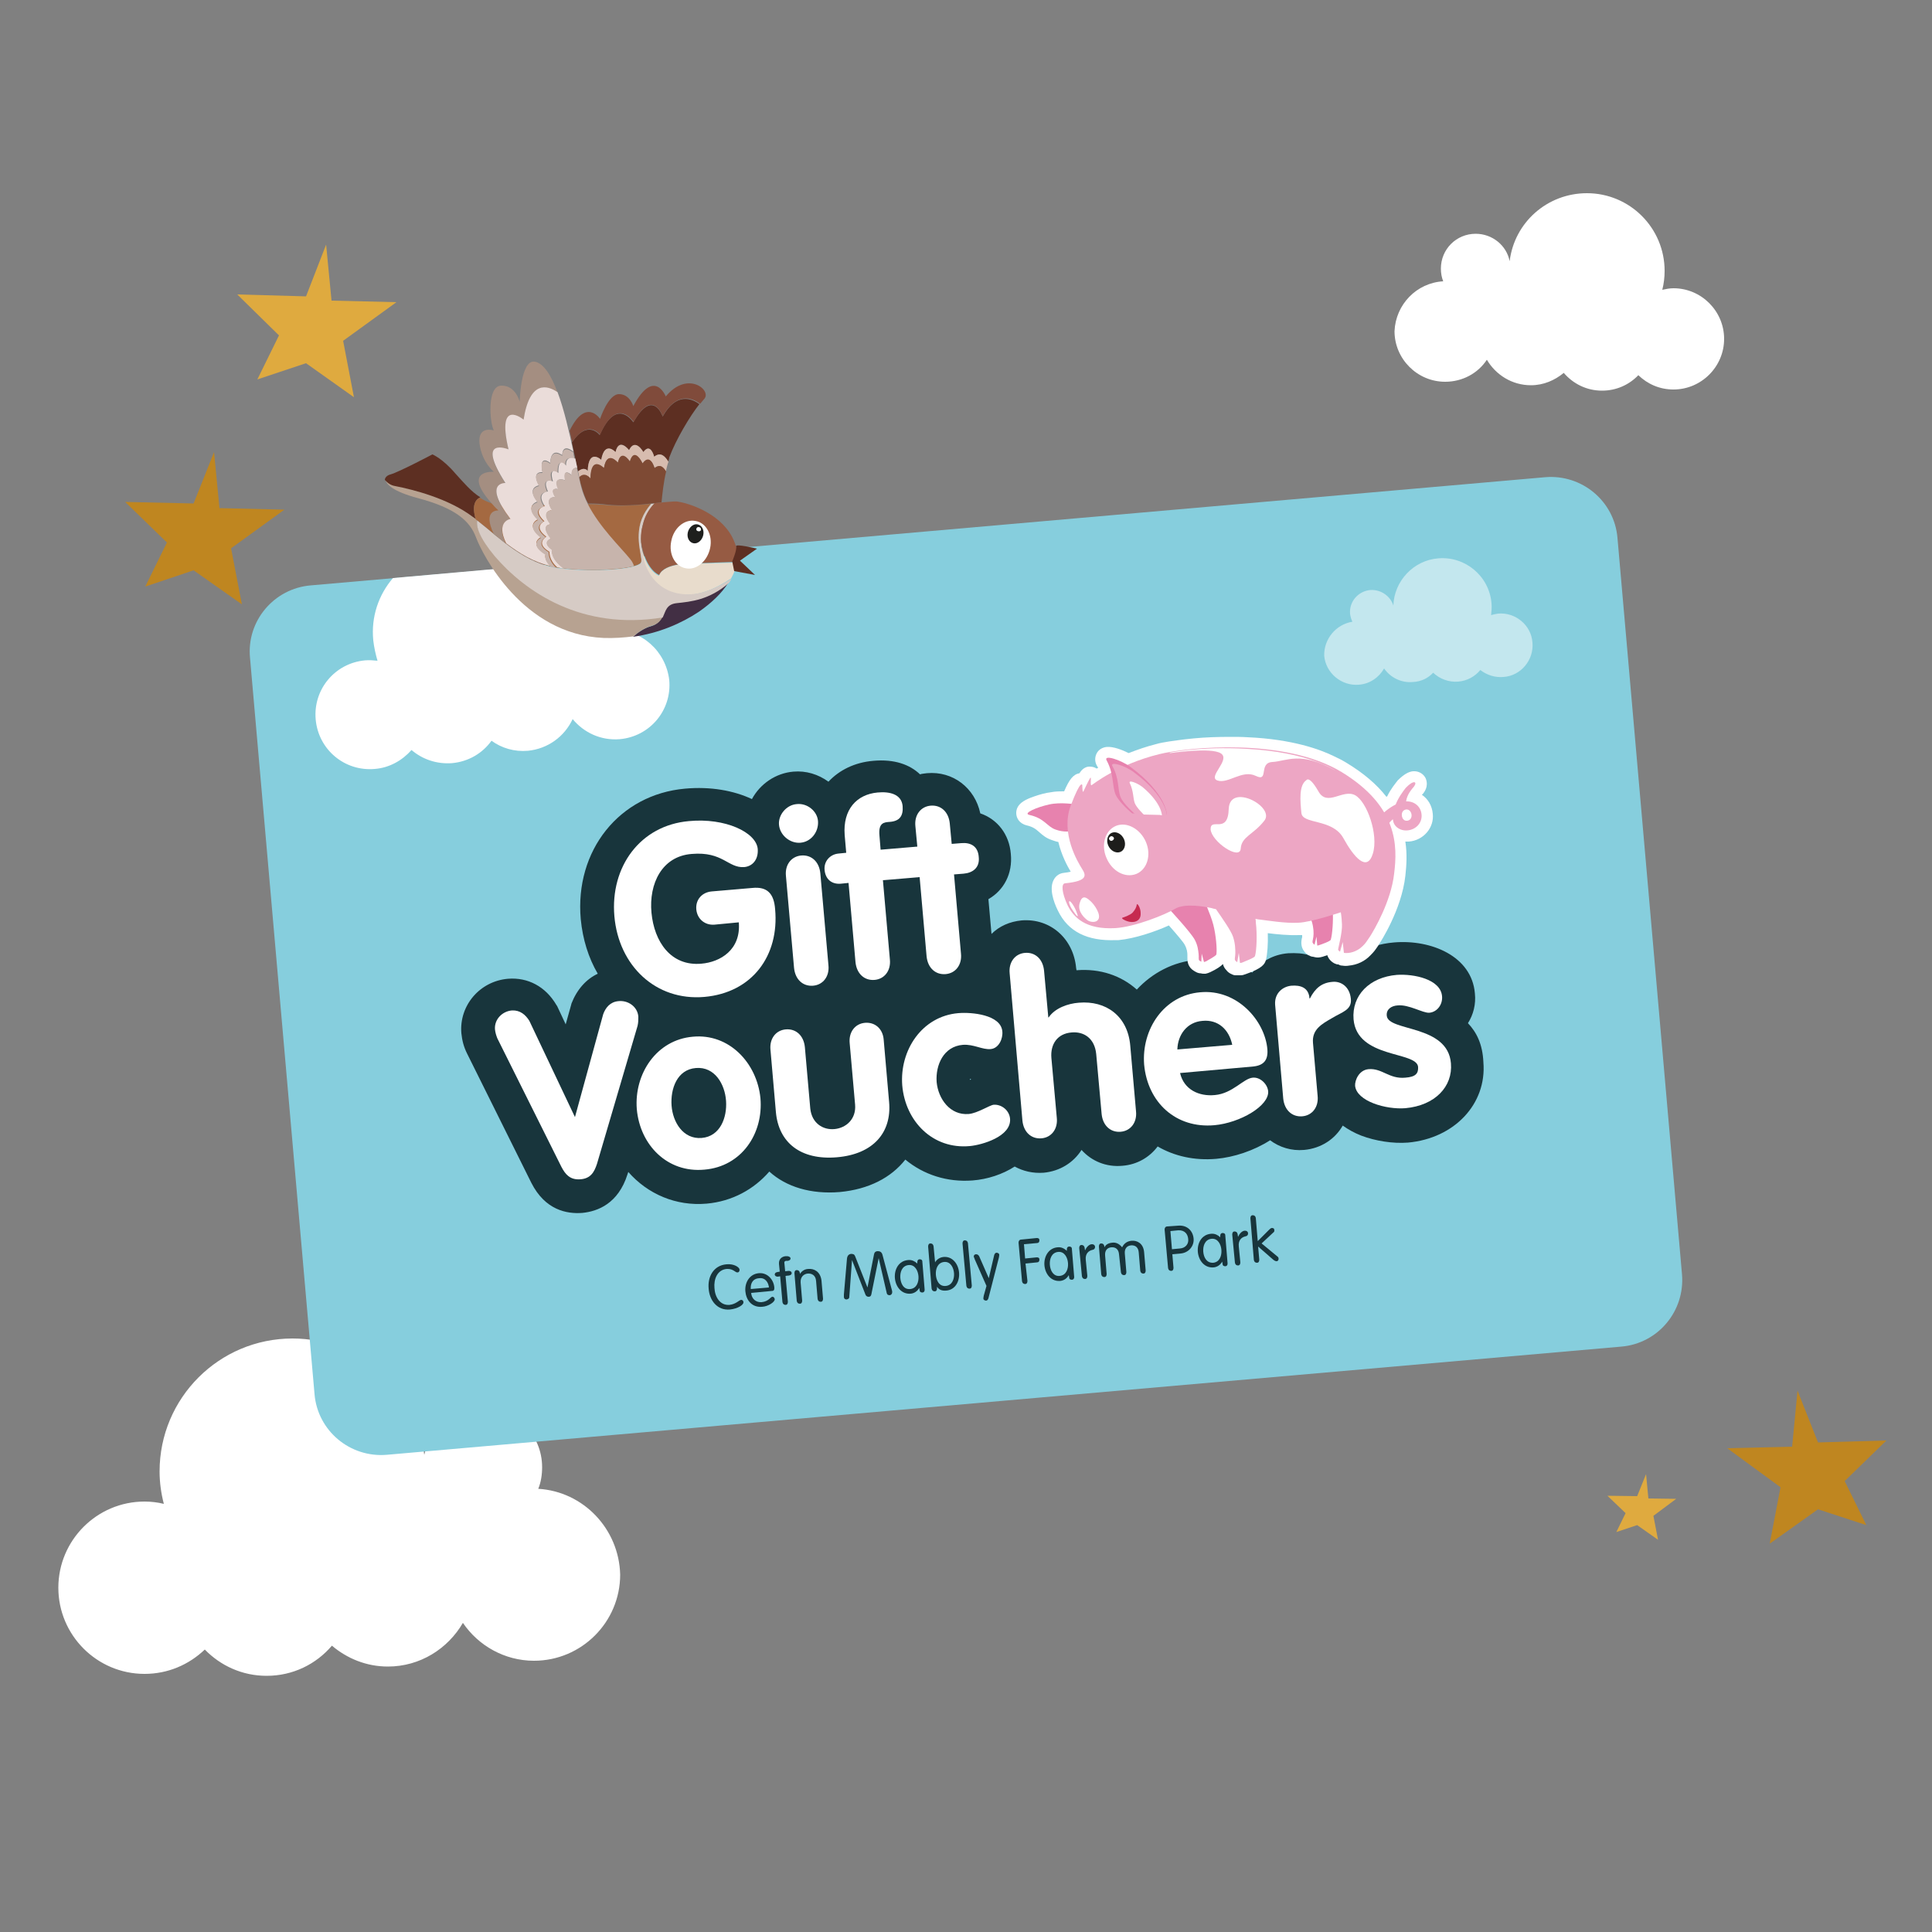 <?xml version="1.0" encoding="UTF-8"?> <svg xmlns="http://www.w3.org/2000/svg" xmlns:xlink="http://www.w3.org/1999/xlink" version="1.1" id="Layer_1" x="0px" y="0px" viewBox="0 0 500 500" style="enable-background:new 0 0 500 500;" xml:space="preserve"><rect x="0" y="0" width="500" height="500" fill="#808080" stroke="none"/> <style type="text/css"> .st0{fill:#FFFFFF;} .st1{fill:#DFAA3F;} .st2{fill:#BF8620;} .st3{fill:#86CEDD;} .st4{fill:#18353C;} .st5{fill:#EDA6C4;} .st6{fill:#E782AE;} .st7{fill:#FFFFFF;stroke:#FFFFFF;stroke-width:0.374;stroke-miterlimit:3.864;} .st8{fill:#1D1D1B;} .st9{fill:#C62A50;} .st10{opacity:0.5;} .st11{fill:#422F44;} .st12{fill:#B7A291;} .st13{fill:#E8DCCC;} .st14{fill:#5D2F22;} .st15{fill:#A46941;} .st16{fill:#D6CBC5;} .st17{fill:#965B43;} .st18{fill:#D7BCAF;} .st19{fill:#7E4A34;} .st20{fill:#804B3B;} .st21{fill:#A48E81;} .st22{fill:#EADCD9;} .st23{fill:#C7B4AC;} .st24{fill:#1E1F1D;} </style> <path class="st0" d="M139.3,385.3c0.7-1.7,1-3.6,1-5.6c0-8.5-6.9-15.4-15.4-15.4c-7.4,0-13.6,5.2-15.1,12.2 c-2.1-17-16.6-30.1-34.1-30.1c-19,0-34.4,15.4-34.4,34.4c0,2.9,0.4,5.7,1.1,8.4c-1.6-0.4-3.3-0.6-5-0.6c-12.3,0-22.3,10-22.3,22.3 s10,22.3,22.3,22.3c6.1,0,11.5-2.4,15.6-6.3c4.1,4.2,9.7,6.8,16,6.8c6.8,0,12.8-3,16.9-7.8c3.9,3.3,8.9,5.4,14.5,5.4 c8.3,0,15.5-4.6,19.4-11.3c4,5.9,10.8,9.8,18.4,9.8c12.3,0,22.3-10,22.3-22.3C160.2,395.7,151,386,139.3,385.3z"></path> <path class="st0" d="M373.5,72.8c-0.4-1-0.6-2.1-0.6-3.3c0-5,4-9,9-9c4.3,0,8,3,8.8,7.1c1.2-10,9.7-17.6,20-17.6 c11.1,0,20.1,9,20.1,20.1c0,1.7-0.2,3.3-0.6,4.9c0.9-0.2,1.9-0.4,2.9-0.4c7.2,0,13.1,5.9,13.1,13.1s-5.9,13.1-13.1,13.1 c-3.6,0-6.7-1.4-9.1-3.7c-2.4,2.5-5.7,4-9.4,4c-4,0-7.5-1.8-9.9-4.6c-2.3,1.9-5.2,3.2-8.5,3.2c-4.9,0-9.1-2.7-11.4-6.6 c-2.3,3.5-6.3,5.7-10.8,5.7c-7.2,0-13.1-5.9-13.1-13.1C361.2,78.8,366.6,73.2,373.5,72.8z"></path> <polygon class="st1" points="84.4,63.3 85.8,77.8 102.6,78.2 88.8,88.2 91.6,102.8 79.2,94 66.6,98.2 72.2,86.8 61.4,76.2 79.2,76.7 "></polygon> <polygon class="st1" points="426,381.5 426.6,387.8 433.8,387.9 427.9,392.3 429.1,398.5 423.7,394.7 418.3,396.5 420.7,391.6 416,387.1 423.7,387.2 "></polygon> <polygon class="st2" points="55.4,117 56.8,131.5 73.6,131.9 59.8,141.9 62.6,156.4 50.1,147.6 37.6,151.8 43.2,140.4 32.4,129.9 50.1,130.3 "></polygon> <polygon class="st2" points="465.2,359.9 463.8,374.4 447,374.8 460.8,384.9 458,399.5 470.5,390.6 483,394.7 477.4,383.3 488.2,372.8 470.5,373.3 "></polygon> <g> <path id="rect2272_00000059284624284854112130000012500609982245634188_" class="st3" d="M80.4,151.5l319.5-28 c9.5-0.8,17.9,6.2,18.7,15.7l16.7,190.6c0.8,9.5-6.2,17.9-15.7,18.7l-319.5,28c-9.5,0.8-17.9-6.2-18.7-15.7L64.7,170.2 C63.8,160.7,70.9,152.3,80.4,151.5z"></path> <g> <path class="st4" d="M379.9,264.8c1.4-2.2,2.1-4.9,1.8-7.7c-0.8-9.7-11.4-14-20.9-13.2c-3.7,0.3-7.1,1.4-9.9,3.1 c-2-1-4.3-1.5-6.8-1.2c-1.9,0.2-3.7,0.6-5.3,1.4c-1.6-0.5-3.4-0.6-5.4-0.5c-3.9,0.3-7.2,2.2-9.3,5c-4.3-2.6-9.3-3.8-14.4-3.3 c-6.1,0.5-11.5,3.4-15.5,7.7c-4-3.6-9.5-5.5-15.6-5l-0.1-0.6c-0.7-7.6-6.7-12.9-14.1-12.3c-3.1,0.3-5.8,1.5-7.8,3.5l-0.8-9 c4-2.3,6.3-6.6,5.8-11.7c-0.4-5.1-3.5-9-7.9-10.5c-1.4-6.6-7.1-11-13.8-10.4c-0.6,0.1-1.2,0.1-1.8,0.3c-2.6-2.5-6.6-4-12.1-3.5 c-4.8,0.4-8.8,2.4-11.6,5.4c-2.6-1.9-5.8-2.9-9.1-2.6c-4.6,0.4-8.6,3.2-10.7,7.1c-4.7-2.2-10.7-3.3-17.3-2.7 c-17,1.5-28.6,16-27,33.8c0.5,5.2,2,10,4.4,14.1c-3,1.4-5.4,4.1-6.8,7.7l-0.1,0.4l-1.4,5l-2.2-4.7l-0.2-0.3 c-2.8-4.8-7.4-7.2-12.5-6.8c-7.3,0.6-12.7,6.9-12.1,14.1c0.2,1.9,0.6,3.5,1.5,5.3l16.6,33.4c3.6,7.1,9.2,8.1,13.2,7.8 c4-0.4,9.3-2.4,11.7-10l0.2-0.6c5,5.7,12.3,8.9,20.3,8.2c6.6-0.6,12.2-3.7,16.2-8.3c4.4,4,10.8,5.9,18.2,5.3 c7.5-0.7,13.3-3.7,17-8.4c4.7,3.9,10.8,5.9,17.4,5.4c3.9-0.3,7.8-1.6,10.9-3.6c2.2,1.2,4.7,1.8,7.5,1.6c4.2-0.4,7.7-2.6,9.8-5.9 c2.6,2.9,6.4,4.5,10.6,4.1c3.8-0.3,7-2.2,9.1-5c4.3,2.5,9.5,3.7,15.2,3.2c4.5-0.4,9.7-2.1,13.9-4.8c2.4,1.8,5.5,2.8,8.8,2.5 c4.4-0.4,8-2.8,10-6.3c1.4,1,3,1.9,4.8,2.6c3.7,1.4,8.2,2.1,12.1,1.8c12-1.1,20.4-10,19.5-20.8 C383.7,270.2,382.1,267.1,379.9,264.8z M251,279.5c0,0,0-0.2,0-0.3c0.1,0,0.3,0.1,0.4,0.1C251.3,279.3,251.1,279.4,251,279.5z"></path> <g> <path class="st0" d="M165.2,263.1c-0.2-2.6-2.7-4.3-5.2-4c-2.1,0.2-3.3,1.7-3.9,3.4l-7.3,26.6L137,264.2c-1-1.6-2.4-2.8-4.5-2.7 c-2.5,0.2-4.6,2.3-4.4,4.9c0.1,0.9,0.3,1.5,0.6,2.3l16.6,33.3c1,1.9,2.2,3.4,4.9,3.2s3.6-1.9,4.3-4l10.5-35.7 C165.2,264.6,165.2,264,165.2,263.1z"></path> <path class="st0" d="M179.3,268.3c-9.4,0.8-15.2,9.6-14.5,18.7c0.8,9.3,7.9,16.6,17.5,15.7c9.6-0.8,15.3-9.3,14.5-18.5 C195.9,275.1,188.7,267.4,179.3,268.3z M181.6,294.5c-4.8,0.4-7.5-4.1-7.8-8.4s1.4-9.3,6.3-9.7c4.9-0.4,7.5,4.2,7.8,8.5 C188.2,289.2,186.4,294.1,181.6,294.5z"></path> <path class="st0" d="M223.9,264.7c-2.6,0.2-4.3,2.4-4,5.3l1.4,15.9c0.3,3.7-2.3,6-5.3,6.3s-5.9-1.5-6.3-5.3l-1.4-15.9 c-0.3-3-2.3-4.8-4.9-4.6c-2.6,0.2-4.3,2.4-4,5.3l1.4,16.1c0.7,7.9,6.4,12.5,15.8,11.7c9.4-0.8,14.2-6.4,13.5-14.3l-1.4-16.1 C228.5,266.3,226.5,264.5,223.9,264.7z"></path> <path class="st0" d="M249.2,270.4c2.8-0.2,5,1.3,7.2,1.1c2.1-0.2,3.2-2.7,3-4.6c-0.4-4.3-7.9-5-11.4-4.7 c-9.4,0.8-15.2,9.6-14.5,18.7c0.8,9.3,7.9,16.6,17.5,15.7c3.2-0.3,10.8-2.5,10.4-7.1c-0.2-2.1-2.1-3.7-4.2-3.6 c-1.1,0.1-4.2,2.2-6.5,2.4c-4.8,0.4-7.9-3.9-8.3-8.3C242.1,275.6,244.2,270.8,249.2,270.4z"></path> <path class="st0" d="M279.2,259.5c-2.8,0.2-6.2,1.4-7.8,3.8h-0.1l-1.1-12.1c-0.3-3-2.3-4.8-4.9-4.6s-4.3,2.4-4,5.3l3.3,38.1 c0.3,3,2.3,4.8,4.9,4.6c2.6-0.2,4.3-2.4,4-5.3l-1.4-15.5c-0.3-3.5,1.5-6.3,5.2-6.6c3.2-0.3,6,1.5,6.4,5.6l1.4,15.5 c0.3,3,2.3,4.8,4.9,4.6c2.6-0.2,4.3-2.4,4-5.3l-1.5-17.1C291.8,262.9,286.2,258.9,279.2,259.5z"></path> <path class="st0" d="M328,271.6c-0.6-7.4-7.8-15.7-17.4-14.8c-9.4,0.8-15.2,9.6-14.5,18.7c0.9,9.8,8.2,16.6,18.2,15.7 c6.6-0.6,14.2-5,13.9-8.8c-0.2-1.9-2.1-3.7-4-3.5c-2.4,0.2-5.2,4.1-9.8,4.5c-4.1,0.4-8-1.4-9-5.7l19-1.7 C327.1,275.7,328.2,274.3,328,271.6z M304.7,271.6c0.1-3.8,2.5-7.1,6.5-7.4c4.1-0.4,6.9,2.3,7.7,6.2L304.7,271.6z"></path> <path class="st0" d="M349.6,258.5c-0.3-3.2-2.6-4.6-4.7-4.4c-2.8,0.2-4.5,1.6-5.9,4.3h-0.1c-0.2-2.8-2.3-3.5-4.7-3.3 c-2.2,0.2-4.4,1.9-4.2,4.9l2.1,24.3c0.3,3,2.3,4.8,4.9,4.6c2.6-0.2,4.3-2.4,4-5.3l-1.2-13.7c-0.3-3.5,2.3-4.9,4.9-6.4 C347.3,261.9,349.9,261.4,349.6,258.5z"></path> <path class="st0" d="M358.9,262.9c-0.2-1.7,1.2-2.6,2.8-2.7c2.9-0.3,6.5,2,8.2,1.9c2.1-0.2,3.5-2.2,3.3-4.3 c-0.4-4.4-7.3-5.8-11.7-5.5c-7.1,0.6-11.7,5.3-11.2,11.5c0.9,10.2,16.3,8.2,16.7,12.3c0.1,1.7-0.6,2.6-3.3,2.8 c-4.2,0.4-6-2.5-9.5-2.2c-2.5,0.2-3.6,2.9-3.5,4.3c0.4,4,8,6.2,13,5.8c7.7-0.7,12.3-5.6,11.8-11.6 C374.7,265.1,359.3,267,358.9,262.9z"></path> <g> <path class="st0" d="M194.7,229.8l-10.5,0.9c-2.4,0.2-4.2,2-4,4.6c0.2,2.5,2.2,4.2,4.7,4l6.3-0.6c0.6,7.1-4.8,10.3-9.7,10.7 c-7.9,0.7-12.2-5.7-12.9-13.2s2.7-14.6,10.4-15.2c8.1-0.7,9.4,3.7,13.6,3.4c2.2-0.2,3.7-2,3.5-4.7c-0.4-4.3-8.4-8.1-17.8-7.2 c-12.6,1.1-20.4,11.8-19.3,24.6c1.1,12.8,10.7,22,23.3,20.9c12.4-1.1,19.4-10.7,18.3-22.7C200.3,231.3,198.6,229.4,194.7,229.8z "></path> <path class="st0" d="M207.4,221.4c-2.6,0.2-4.3,2.4-4,5.3l2.1,23.8c0.3,3,2.3,4.8,4.9,4.6c2.6-0.2,4.3-2.4,4-5.3l-2.1-23.8 C212,223,210,221.2,207.4,221.4z"></path> <path class="st0" d="M206.2,208.1c-2.7,0.2-4.8,2.8-4.6,5.3c0.2,2.7,2.8,4.9,5.5,4.7c2.8-0.2,4.8-2.8,4.6-5.6 C211.5,209.9,208.9,207.8,206.2,208.1z"></path> <path class="st0" d="M248.8,218.2l-2.5,0.2l-0.5-5.3c-0.3-3-2.3-4.8-4.9-4.6c-2.6,0.2-4.3,2.4-4,5.3l0.5,5.3l-9.5,0.8l-0.3-3.7 c-0.3-3.3,1.2-3.4,2.7-3.5c2.5-0.2,3.5-1.5,3.3-4.1c-0.3-3.1-3.4-3.8-6.5-3.5c-5.4,0.5-9,4.4-8.5,11l0.4,4.6l-2,0.2 c-2.2,0.2-3.8,2-3.6,4.2c0.2,2.4,1.8,3.8,4.2,3.6l2-0.2l1.8,20.5c0.3,3,2.3,4.8,4.9,4.6c2.6-0.2,4.3-2.4,4-5.3l-1.8-20.5 l9.5-0.8l1.8,20.5c0.3,3,2.3,4.8,4.9,4.6c2.6-0.2,4.3-2.4,4-5.3l-1.8-20.5l2.5-0.2c2.3-0.2,4.2-1.5,3.9-4.3 C253.1,218.9,251.1,218,248.8,218.2z"></path> </g> </g> <g> <path class="st0" d="M321.1,252.4c0.4,0,0.8-0.1,1.3-0.3c4.3-1.5,4.9-2.6,5.2-3.6c0.4-1.5,0.6-4.3,0.5-7c2.3,0.3,5.5,0.6,8,0.5 c0.1,0,0.3,0,0.4,0c0.2,0,0.3,0,0.5,0c0,0.1,0,0.3,0,0.4c0,0.1,0,0.3-0.1,0.5c-0.1,0.6-0.4,2.1,0.7,3.4c0.3,0.4,0.6,0.6,1,0.9 c0.4,0.2,0.8,0.4,1.2,0.4c0.4,0.1,0.8,0.2,1.2,0.2c0.1,0,0.1,0,0.2,0c0.3,0,0.7-0.1,1.1-0.2c0.4-0.1,0.8-0.3,1.2-0.4 c0.3,0.9,0.9,1.6,1.8,2.1c0.4,0.2,0.7,0.3,1.1,0.3c0.3,0.2,0.6,0.3,1,0.3c0.6,0.1,1.1,0.1,1.7,0c2.1-0.2,4.1-1.1,5.6-2.7 c0.9-0.9,1.1-1.2,2-2.5l0.3-0.5c0.2-0.3,5.7-8.7,6.7-17.5c0.3-2.7,0.5-5.7,0-8.9c0.3,0,0.6,0,0.9,0c3.8-0.3,6.6-3.6,6.2-7.2 c-0.2-2.1-1.2-3.8-2.8-4.9c0-0.1,0.2-0.2,0.2-0.2c1.6-1.9,1-3.6,0.7-4.2c-0.6-1.1-1.8-1.8-3.2-1.7c-1.2,0.1-2.5,0.9-3.9,2.3 l-0.1,0.1c-0.6,0.8-1.8,2.2-2.7,4.1c-0.1,0-0.1,0.1-0.2,0.1c-2.5-3.2-5.9-6.1-10.2-8.7c-1.1-0.7-2.3-1.3-3.6-1.9 c-3.3-1.6-10.5-4.3-22.1-4.8c-1.5-0.1-3-0.1-4.5-0.1l0,0c-3.2,0-6.4,0.1-9.5,0.4c-3.3,0.3-5.5,0.7-6.4,0.8 c-1.3,0.2-2.4,0.4-3.4,0.7c-2.4,0.6-4.7,1.4-7,2.3c-1.8-0.9-4-1.7-5.6-1.6c-1.2,0.1-2.2,0.7-2.7,1.7s-0.5,2.2,0.1,3.2 c0.1,0.2,0.2,0.3,0.3,0.5c-0.1,0.1-0.2,0.1-0.4,0.2c-0.6-0.4-1.2-0.5-1.9-0.5c-0.6,0-1.6,0.3-2.4,1.5c0,0.1-0.1,0.1-0.1,0.2 c-1.7,0.3-2.7,1.7-4,4.7c-0.8,0-1.7,0-2.6,0.1c-0.7,0.1-1.3,0.2-1.9,0.3c-1.5,0.3-3,0.8-4.3,1.3c-1.2,0.5-3.6,1.5-3.6,3.9 c0,1.2,0.7,2.7,2.7,3.2c1.7,0.4,2.4,1,3.3,1.8c0.8,0.7,1.7,1.5,3.2,2c0.6,0.2,1.1,0.4,1.7,0.5c0.8,3.4,2.3,6.2,3.2,7.7 c-0.4,0.1-1,0.2-1.8,0.3c-1.1,0.1-2.1,0.8-2.6,1.8c-1.2,2.2-0.1,5.6,1.1,8c2.6,5.4,7.6,7.9,15,7.6c0.2,0,0.5,0,0.7,0l0,0 c4.2-0.4,9.5-2.2,13-3.8c2.3,2.6,3.8,4.4,4.1,5c0.6,1.1,0.7,2,0.7,2.7c0,0.1,0,0.3,0,0.5c0,0.6-0.1,2.1,1.2,3.2l0,0 c0.4,0.3,0.7,0.5,1.1,0.7s0.8,0.3,1.2,0.3c0.3,0.1,0.6,0.1,0.9,0.1c0.1,0,0.2,0,0.3,0c0.4-0.1,0.8-0.2,1.2-0.4 c1.7-0.8,2.7-1.5,3.3-2.1c0.1,0.5,0.4,1.1,0.9,1.6c0.3,0.4,0.7,0.7,1.1,0.9s0.8,0.4,1.2,0.4C320.2,252.4,320.6,252.4,321.1,252.4 L321.1,252.4z"></path> <g> <path class="st5" d="M362.8,211.1c0.1,0.8,0.6,1.4,1.4,1.3c0.8-0.1,1.2-0.8,1.1-1.6c-0.1-0.7-0.6-1.4-1.4-1.3 C363.1,209.6,362.7,210.3,362.8,211.1L362.8,211.1L362.8,211.1z M361.2,208.2c0.7-1.8,1.9-3.4,2.6-4.3c2.1-2.2,3.1-1.6,2.1-0.3 c-0.6,0.7-1.8,2.1-2,3.8c2-0.1,3.8,1.2,4,3.4s-1.5,3.9-3.6,4.1c-1.9,0.2-3.7-1-3.8-2.8c0-0.3-1.3,1.2-2.1,2.2 c-0.2,0.2-1.8-2.3-1.7-2.4C357.6,210.6,359.4,209.1,361.2,208.2L361.2,208.2L361.2,208.2z"></path> <path class="st6" d="M334.4,230.1l2.3-2.1l6.6-0.1c0,0,1.3,4.8,1.6,7.6c0.2,2.8-0.1,6.4-0.5,7.7c-0.1,0.4-2.4,1.2-3,1.4 c-0.2,0.1-0.4,0.1-0.5,0.1l-0.2-2.3l-0.5,2.1c-0.1-0.1-0.3-0.2-0.4-0.4c-0.3-0.3,0-0.8,0.1-1.7s0.1-2.2-0.4-3.9 C338.8,236.5,334.4,230.1,334.4,230.1L334.4,230.1L334.4,230.1L334.4,230.1z"></path> <path class="st6" d="M302.8,235.5l1.9-2.4l6.5-1.1c0,0,2.1,4.6,2.8,7.3c0.7,2.7,1,6.4,0.8,7.7c-0.1,0.4-2.2,1.5-2.7,1.8 c-0.2,0.1-0.4,0.1-0.5,0.2l-0.6-2.2l-0.1,2.1c-0.2-0.1-0.3-0.2-0.5-0.3c-0.3-0.3-0.1-0.8-0.2-1.7s-0.2-2.2-1-3.7 C308.1,241.2,302.8,235.5,302.8,235.5L302.8,235.5L302.8,235.5L302.8,235.5z"></path> <path class="st6" d="M278.5,208.2c0,0-4-0.7-7,0c-3.2,0.7-6.9,2.3-5.1,2.7c4,0.9,4.5,3,6.8,3.8c2.2,0.8,4,0.4,4,0.4L278.5,208.2 L278.5,208.2L278.5,208.2L278.5,208.2z"></path> <path class="st5" d="M280,224.8c-1-1.6-5.6-9.1-2.9-16.3c2.7-7.1,3-5.3,3-5.3s0,2.2,0.3,1.6c0.3-0.6,1.2-2.6,1.7-3.4 c0.5-0.8-0.1,2.1,0.4,1.8c0.4-0.2,6.6-5.3,17.4-8c7.6-1.9,32.6-4.3,47.3,4.6c14.6,8.9,14.5,19.1,13.6,26.3 c-0.8,7.2-5.2,14.6-6.2,16.2c-1.1,1.6-1.1,1.7-1.9,2.5c-1.6,1.6-3.6,2-4.9,1.8l-0.3-2.8c0,0-0.6,2.1-0.7,2.5 c-0.3-0.2-0.5-0.4-0.5-0.6c0.1-0.7,1.1-4.4,1-6.5s-0.3-3.1-0.3-3.1s-7.7,2.6-11,2.7c-3.3,0.2-8.1-0.6-9.8-0.8 c-0.3,0-0.7-0.1-1.3-0.2c0.1,0.3,0.1,0.6,0.1,0.9c0.4,3.2,0.2,7.3-0.2,8.7c-0.1,0.5-2.7,1.4-3.3,1.7c-0.2,0.1-0.4,0.1-0.6,0.1 l-0.3-2.6l-0.4,2.4c-0.2-0.1-0.3-0.2-0.5-0.4c-0.3-0.4,0-0.9,0-1.9s0-2.5-0.6-4.3c-0.5-1.5-2.8-4.8-4.4-7.1 c-0.5-0.1-0.9-0.2-1.2-0.3c-1.9-0.4-6.9-1.3-9.4,0.2s-10.4,4.7-15.5,5c-7.6,0.4-10.7-2.7-12.3-5.9c-1.5-3.2-1.7-5.6-0.7-5.7 C281.8,228,281,226.4,280,224.8L280,224.8L280,224.8L280,224.8z"></path> <path class="st7" d="M286.5,221.9c-1.4-3.3-0.3-6.9,2.4-8c2.7-1.1,6.1,0.8,7.5,4.1s0.3,6.9-2.4,8 C291.2,227.1,287.9,225.3,286.5,221.9L286.5,221.9L286.5,221.9L286.5,221.9L286.5,221.9L286.5,221.9L286.5,221.9z"></path> <path class="st8" d="M286.8,218.8c-0.6-1.4-0.1-2.9,1-3.3c1.1-0.4,2.5,0.3,3.1,1.7s0.1,2.9-1,3.3 C288.8,220.9,287.4,220.2,286.8,218.8L286.8,218.8L286.8,218.8L286.8,218.8L286.8,218.8L286.8,218.8L286.8,218.8z"></path> <path class="st0" d="M287,217.1c0-0.3,0.2-0.6,0.6-0.7c0.3,0,0.6,0.2,0.7,0.5c0,0.3-0.2,0.6-0.6,0.7 C287.4,217.7,287.1,217.4,287,217.1L287,217.1L287,217.1L287,217.1L287,217.1L287,217.1L287,217.1z"></path> <path class="st0" d="M278.9,236.9c0.1,0.8-1-0.9-1.6-1.8c-0.7-1.2-0.9-2.3-0.2-1.7C278.3,234.7,278.9,236.9,278.9,236.9 L278.9,236.9L278.9,236.9L278.9,236.9z"></path> <path class="st0" d="M281.5,238.2c-0.7-0.5-2.7-2.2-2.1-4.4s1.6-1.7,2.7-0.7c1.1,0.9,3,3.7,2.1,4.9 C283.7,238.8,282.3,238.7,281.5,238.2L281.5,238.2L281.5,238.2L281.5,238.2L281.5,238.2L281.5,238.2L281.5,238.2z"></path> <path class="st9" d="M290.5,237.5c0.6-0.2,2-0.7,2.6-1.3c0.7-0.8,1-1.4,1.1-2.1c0.1-0.5,1,0.8,1,2.2c0.1,1.5-0.8,2.2-1.9,2.3 C292,238.8,289.9,237.7,290.5,237.5L290.5,237.5L290.5,237.5L290.5,237.5z"></path> <path class="st6" d="M302,210.9c0,0,0-5.4-9.4-12.4c-2.6-1.9-7.1-3.3-6.2-1.7c1.9,3.5,1.4,6.6,2.3,8.8c0.9,2.1,4.3,4.9,4.3,4.9 l7.7,0.2L302,210.9L302,210.9L302,210.9z"></path> <path class="st5" d="M302,211.1c0,0,0-4.9-8.5-11.2c-2.3-1.8-6.4-3-5.6-1.6c1.8,3.2,1.3,6,2.1,8c0.8,1.9,3.9,4.5,3.9,4.5 l6.9,0.2L302,211.1L302,211.1L302,211.1z"></path> <path class="st0" d="M300.7,211c0,0,0-3.1-5-7.3c-1.4-1.1-3.8-2-3.3-1c1,2.1,0.8,3.9,1.3,5.2c0.5,1.2,2.3,2.9,2.3,2.9l4.1,0.1 L300.7,211L300.7,211L300.7,211z"></path> <path class="st0" d="M318,209.3c0.3-6.8,12.1-0.5,9.2,3.1c-2.8,3.6-5.9,4.1-6.1,7.2c-0.2,3.2-7.6-1.8-7.8-5 C313.3,211.4,317.8,216.1,318,209.3L318,209.3z"></path> <path class="st0" d="M338.1,201.9c-2,1.3-1.6,5.4-1.3,8.5c0.3,3,7.9,1.4,10.8,6.4c2.8,5.1,6.2,9,7.7,4.1s-1.5-13.4-4.6-15.1 c-3.2-1.7-7.2,3.1-9.5-1C338.8,200.6,338.1,201.9,338.1,201.9L338.1,201.9z"></path> <path class="st0" d="M302.6,194.8l0.3,0.1c0,0,10.6-1.6,13.1,0.1c2.5,1.7-3.6,6.1-0.9,7c2.8,0.9,6.4-2.9,9.9-1.2 s0.6-3.4,4.3-3.6c3.7-0.2,7.2-2.9,16.3,2.2c0,0-7-4.8-23-5.6C310.9,193.1,302.6,194.8,302.6,194.8z"></path> </g> </g> </g> <g class="st10"> <path class="st0" d="M350,160.9c-0.3-0.6-0.5-1.3-0.6-2c-0.3-3.2,2.1-5.9,5.2-6.2c2.7-0.2,5.2,1.5,6,4c0.2-6.3,5.2-11.7,11.6-12.2 c7-0.6,13.2,4.6,13.8,11.6c0.1,1.1,0,2.1-0.1,3.1c0.6-0.2,1.2-0.3,1.8-0.4c4.5-0.4,8.6,3,8.9,7.5c0.4,4.5-3,8.6-7.5,8.9 c-2.2,0.2-4.3-0.5-6-1.8c-1.4,1.7-3.4,2.8-5.7,3c-2.5,0.2-4.8-0.7-6.5-2.3c-1.3,1.4-3.1,2.3-5.2,2.4c-3.1,0.3-5.9-1.2-7.5-3.5 c-1.3,2.3-3.7,4-6.5,4.2c-4.5,0.4-8.6-3-9-7.5C342.6,165.4,345.7,161.6,350,160.9"></path> </g> <path class="st0" d="M158.5,163.1c0.3-1.1,0.5-2.3,0.4-3.6c-0.5-5.4-5.2-9.4-10.6-8.9c-4.7,0.4-8.3,4-8.8,8.5 c-1.1-4.9-3.8-9.2-7.4-12.2l-30.4,2.7c-3.7,4.3-5.7,10-5.1,16.1c0.2,1.8,0.6,3.6,1.1,5.3c-1-0.1-2.1-0.2-3.2-0.1 c-7.8,0.7-13.5,7.5-12.8,15.3S89.2,199.7,97,199c3.8-0.3,7.1-2.2,9.5-4.9c2.8,2.4,6.5,3.7,10.5,3.4c4.3-0.4,7.9-2.6,10.2-5.8 c2.6,1.9,5.9,2.9,9.4,2.6c5.2-0.5,9.5-3.7,11.6-8.2c2.9,3.5,7.3,5.6,12.2,5.2c7.8-0.7,13.5-7.5,12.8-15.3 C172.3,168.4,165.9,162.8,158.5,163.1z"></path> <g> <path class="st4" d="M188.8,337.7c1.7-0.2,2.4-1.2,3-1.3c0.3,0,0.6,0.2,0.6,0.6c0.1,0.7-1.5,1.7-3.5,1.9c-3.3,0.3-5.3-2.4-5.5-5.4 c-0.3-3,1.2-6,4.6-6.3c2-0.2,3.4,0.8,3.4,1.4c0,0.4-0.2,0.7-0.5,0.7c-0.6,0.1-1.1-1-2.8-0.9c-2.5,0.2-3.4,2.7-3.2,4.9 C185,335.6,186.3,337.9,188.8,337.7z"></path> <path class="st4" d="M194.4,334.6c0.1,1.5,1.2,2.5,2.7,2.4c1.9-0.2,2.3-1.4,2.8-1.4c0.3,0,0.5,0.2,0.6,0.6c0.1,0.7-1.6,1.9-3.3,2 c-2.7,0.2-4.1-1.8-4.3-4c-0.2-2.3,1.1-4.5,3.5-4.7c2.3-0.2,3.9,1.8,4,3.8c0,0.5-0.1,0.8-0.7,0.8L194.4,334.6z M199,333.2 c-0.1-1.2-0.9-2.6-2.5-2.4c-1.8,0.1-2.3,1.5-2.2,2.8L199,333.2z"></path> <path class="st4" d="M203.9,336.9c0,0.5-0.2,0.8-0.6,0.8c-0.4,0-0.7-0.2-0.8-0.7l-0.6-6.7l-0.6,0.1c-0.5,0-0.7-0.2-0.8-0.5 c0-0.4,0.2-0.6,0.7-0.7l0.6-0.1l-0.2-2c-0.1-1.2,0.7-1.9,1.7-2h0.4c0.4,0,0.8,0.2,0.9,0.5c0,0.4-0.2,0.6-0.7,0.7h-0.4 c-0.4,0-0.6,0.3-0.5,0.6l0.2,2.1l0.9-0.1c0.5,0,0.7,0.2,0.8,0.5c0,0.4-0.2,0.6-0.7,0.7l-0.9,0.1L203.9,336.9z"></path> <path class="st4" d="M205.6,329.5c0-0.5,0.2-0.8,0.6-0.8c0.4,0,0.7,0.2,0.8,0.7v0.3l0,0c0.6-0.9,1.4-1.3,2.3-1.3 c1.3-0.1,3,0.6,3.3,3l0.4,4.7c0,0.5-0.2,0.8-0.6,0.8c-0.4,0-0.7-0.2-0.8-0.7l-0.4-4.7c-0.1-1.5-1.2-2-2.2-1.9 c-0.9,0.1-1.9,0.8-1.8,2.3l0.4,4.7c0,0.5-0.2,0.8-0.6,0.8c-0.4,0-0.7-0.2-0.8-0.7L205.6,329.5z"></path> <path class="st4" d="M219.8,335.6c0,0.5-0.3,0.6-0.7,0.7c-0.4,0-0.7-0.2-0.7-0.7c0-0.2,0-0.4,0-0.6l0.8-9.3c0.1-0.8,0.5-1.1,1-1.2 c0.6,0,0.9,0.1,1.1,0.6l3.2,8.1l0,0l1.7-8.6c0.1-0.5,0.4-0.8,1-0.8c0.5,0,1,0.2,1.2,1l2.4,9c0.1,0.3,0.1,0.5,0.1,0.6 c0,0.4-0.2,0.7-0.6,0.8c-0.4,0-0.7-0.1-0.8-0.5l-2.1-9.1l0,0l-1.9,9.4c-0.1,0.5-0.4,0.6-0.7,0.6s-0.6-0.1-0.8-0.5l-3.5-9l0,0 L219.8,335.6z"></path> <path class="st4" d="M239.3,333.8c0,0.5-0.3,0.7-0.6,0.7s-0.7-0.1-0.7-0.6l-0.1-0.6l0,0c-0.5,0.9-1.3,1.4-2.2,1.5 c-2.4,0.2-3.9-1.8-4.1-4c-0.2-2.3,1-4.5,3.4-4.7c1-0.1,1.7,0.3,2.4,0.9l0,0v-0.4c0-0.5,0.3-0.7,0.6-0.7s0.7,0.1,0.7,0.6 L239.3,333.8z M235.6,333.6c1.7-0.2,2.2-1.9,2.1-3.3c-0.1-1.4-0.9-3.1-2.6-2.9c-1.7,0.2-2.2,1.9-2.1,3.3 C233.1,332.1,233.8,333.8,235.6,333.6z"></path> <path class="st4" d="M240.2,322.6c0-0.5,0.2-0.8,0.6-0.8c0.4,0,0.7,0.2,0.8,0.7l0.4,4.2l0,0c0.3-0.6,1.1-1.3,2.2-1.4 c2.3-0.2,3.8,1.8,4,4s-0.9,4.5-3.3,4.7c-1.1,0.1-1.9-0.2-2.4-1l0,0v0.4c0,0.5-0.2,0.8-0.6,0.8c-0.4,0-0.7-0.2-0.8-0.7L240.2,322.6 z M244.8,332.8c1.7-0.2,2.2-1.9,2.1-3.3c-0.1-1.4-0.9-3.1-2.6-2.9c-1.7,0.2-2.2,1.9-2.1,3.3C242.3,331.3,243,333,244.8,332.8z"></path> <path class="st4" d="M251.5,332.7c0,0.5-0.2,0.8-0.6,0.8c-0.4,0-0.7-0.2-0.8-0.7l-1-11c0-0.5,0.2-0.8,0.6-0.8 c0.4,0,0.7,0.2,0.8,0.7L251.5,332.7z"></path> <path class="st4" d="M252.3,326c-0.2-0.5-0.2-0.6-0.3-0.8c0-0.4,0.3-0.6,0.6-0.6c0.4,0,0.6,0.2,0.8,0.5l2.5,5.7l0,0l1.4-6 c0.1-0.3,0.3-0.6,0.6-0.6c0.3,0,0.7,0.2,0.7,0.5c0,0.2,0,0.3-0.1,0.8l-2.7,10.5c-0.1,0.3-0.3,0.6-0.6,0.6s-0.7-0.2-0.7-0.5 c0-0.2,0-0.3,0.1-0.8l0.7-2.5L252.3,326z"></path> <path class="st4" d="M265.9,331.5c0,0.5-0.2,0.8-0.6,0.8s-0.7-0.2-0.8-0.7l-0.9-10c0-0.4,0.2-0.8,0.7-0.8l4-0.4 c0.4,0,0.7,0.1,0.7,0.6c0,0.4-0.2,0.7-0.6,0.7L265,322l0.3,3.7l3-0.3c0.4,0,0.7,0.1,0.7,0.6c0,0.4-0.2,0.7-0.6,0.7l-3,0.3 L265.9,331.5z"></path> <path class="st4" d="M278,330.5c0,0.5-0.3,0.7-0.6,0.7c-0.3,0-0.7-0.1-0.7-0.6l-0.1-0.6l0,0c-0.5,0.9-1.3,1.4-2.2,1.5 c-2.4,0.2-3.9-1.8-4.1-4s1-4.5,3.4-4.7c1-0.1,1.7,0.3,2.4,0.9l0,0v-0.4c0-0.5,0.3-0.7,0.6-0.7c0.3,0,0.7,0.1,0.7,0.6L278,330.5z M274.3,330.2c1.7-0.2,2.2-1.9,2.1-3.3s-0.9-3.1-2.6-2.9s-2.2,1.9-2.1,3.3C271.8,328.8,272.6,330.4,274.3,330.2z"></path> <path class="st4" d="M279.3,323c0-0.5,0.2-0.8,0.6-0.8s0.7,0.2,0.8,0.7l0.1,0.7l0,0c0.3-0.7,1-1.6,1.8-1.6c0.5,0,0.8,0.3,0.8,0.7 s-0.2,0.7-0.8,0.8c-0.8,0.2-1.8,0.9-1.6,2.6l0.4,4.1c0,0.5-0.2,0.8-0.6,0.8s-0.7-0.2-0.8-0.7L279.3,323z"></path> <path class="st4" d="M289.6,324.6c-0.1-1.2-0.8-1.9-2-1.8c-1.1,0.1-1.7,0.9-1.6,2.1l0.4,4.8c0,0.5-0.2,0.8-0.6,0.8 s-0.7-0.2-0.8-0.7l-0.6-7.2c0-0.5,0.2-0.8,0.6-0.8s0.7,0.2,0.8,0.7v0.3l0,0c0.3-0.5,0.8-1.1,2.1-1.2c0.8-0.1,1.7,0.2,2.5,1.2 c0.5-1,1.3-1.6,2.5-1.7c1.3-0.1,3,0.6,3.2,3l0.4,4.7c0,0.5-0.2,0.8-0.6,0.8s-0.7-0.2-0.8-0.7l-0.4-4.8c-0.1-1.2-0.8-1.9-2-1.8 c-1.1,0.1-1.7,0.9-1.6,2.1l0.4,4.8c0,0.5-0.2,0.8-0.6,0.8s-0.7-0.2-0.8-0.7L289.6,324.6z"></path> <path class="st4" d="M303.7,328.1c0,0.5-0.2,0.8-0.6,0.8s-0.7-0.2-0.8-0.7l-0.9-10c0-0.4,0.2-0.8,0.7-0.8l2.8-0.2 c2.3-0.2,3.8,1.3,4,3.3s-1.3,3.7-3.3,3.9l-2.2,0.2L303.7,328.1z M303.3,323.3l2.1-0.2c1.4-0.1,2.3-1.2,2.1-2.5 c-0.1-1.1-0.8-2.3-2.6-2.2l-2,0.2L303.3,323.3z"></path> <path class="st4" d="M317.7,327c0,0.5-0.3,0.7-0.6,0.7c-0.3,0-0.7-0.1-0.7-0.6l-0.1-0.6l0,0c-0.5,0.9-1.3,1.4-2.2,1.5 c-2.4,0.2-3.9-1.8-4.1-4c-0.2-2.3,1-4.5,3.4-4.7c1-0.1,1.7,0.3,2.4,0.9l0,0v-0.4c0-0.5,0.3-0.7,0.6-0.7c0.3,0,0.7,0.1,0.7,0.6 L317.7,327z M314,326.8c1.7-0.2,2.2-1.9,2.1-3.3s-0.9-3.1-2.6-2.9s-2.2,1.9-2.1,3.3S312.2,326.9,314,326.8z"></path> <path class="st4" d="M318.9,319.5c0-0.5,0.2-0.8,0.6-0.8s0.7,0.2,0.8,0.7l0.1,0.7l0,0c0.3-0.7,1-1.6,1.8-1.6 c0.5,0,0.8,0.3,0.8,0.7s-0.2,0.7-0.8,0.8c-0.8,0.2-1.8,0.9-1.6,2.6l0.4,4.1c0,0.5-0.2,0.8-0.6,0.8s-0.7-0.2-0.8-0.7L318.9,319.5z"></path> <path class="st4" d="M323.6,315.3c0-0.5,0.2-0.8,0.6-0.8s0.7,0.2,0.8,0.7l0.5,6l2.9-2.9c0.3-0.3,0.5-0.5,0.8-0.5 c0.4,0,0.6,0.2,0.6,0.6c0,0.2,0,0.4-0.3,0.6l-3,2.8l4,3.3c0.3,0.2,0.4,0.4,0.4,0.7c0,0.3-0.2,0.6-0.5,0.6s-0.5-0.1-0.9-0.4 l-3.9-3.4l0.3,3.4c0,0.5-0.2,0.8-0.6,0.8s-0.7-0.2-0.8-0.7L323.6,315.3z"></path> </g> </g> <g> <path class="st11" d="M175,155.9c-2.6,0.3-2.8,2-3.6,3.7c-0.5,1-1.3,2-3,2.5c-1.6,0.4-3.2,1.5-4.6,2.7c6.7-0.9,12.6-3.5,17.1-6.5 c3.3-2.3,5.9-4.8,7.6-7.5C183.4,155,178.7,155.5,175,155.9z"></path> <path class="st12" d="M171.5,159.6c-20.9,3.4-35.5-6.5-43.5-15.9c-4.1-4.8-4.8-7.6-4.5-9.2c-0.3-0.3-0.7-0.5-0.9-0.8 c-6.4-4.8-15.5-7.1-20.1-8c-1.2-0.3-2-0.8-2.7-1.6c0.1,1.3,2,3.1,8.3,4.8c9.8,2.6,13.5,5.9,15.1,10.2s12,25.1,33,26 c2.7,0.1,5.3-0.1,7.7-0.4c1.4-1.2,3-2.2,4.6-2.7C170.2,161.6,171,160.6,171.5,159.6z"></path> <path class="st13" d="M179.1,145.9c0,0-7.3-0.3-8.6,3.1c0,0-3.5-1.2-4.7-8.5c0.2,6.4,3.3,13,11.3,13.4c4.3,0.3,8.7-1.9,12.1-4.2 c0.8-1.4,1.3-2.8,1.5-4.1L179.1,145.9z"></path> <path class="st14" d="M124.3,128.7c-2.4-1.5-4.2-3.7-6.4-6.1c-3.4-4-6-5-6-5s-8.7,4.6-10.9,5.2c-0.8,0.2-1.4,0.8-1.4,1.4 c0.7,0.8,1.5,1.4,2.7,1.6c4.6,0.9,13.8,3.2,20.1,8c0.3,0.2,0.5,0.3,0.7,0.5C122.1,130.8,123,129.3,124.3,128.7z"></path> <path class="st15" d="M168.5,130.4c-3.5,0.3-7.6,0.7-11.5,0.3c-7.2-0.8-22.7,0.7-27.7,0c-2-0.3-3.6-0.9-5.1-1.9 c-1.3,0.6-2.1,2.1-1.1,5.6c6.3,4.8,12.7,11.5,21.7,12.6c9.3,1.1,19.5,0.3,21-1.3C167,144.5,162.5,137.2,168.5,130.4z"></path> <path class="st16" d="M177.2,153.8c-9.3-0.6-12.1-9.8-11.1-16.8c0.1-0.8,0.3-1.4,0.5-2c0.7-2,1.7-3.5,2.8-4.7 c-0.3,0-0.6,0.1-0.9,0.1c-1.1,1.3-1.9,2.6-2.4,3.9c-2.1,5.5,0.6,10.5-0.3,11.5c-1.5,1.5-11.6,2.4-21,1.3 c-8.9-1.1-15.2-7.6-21.3-12.4c-0.3,1.6,0.5,4.4,4.5,9.2c8,9.3,22.5,19.3,43.5,15.9c0.8-1.6,0.9-3.4,3.6-3.7 c3.7-0.4,8.4-0.8,13.5-5.2c0.3-0.3,0.5-0.8,0.7-1.1C185.8,152,181.5,154.1,177.2,153.8z"></path> <path class="st17" d="M190.7,142.2c-0.3-1.2-0.7-2.2-1.2-3.2c-3.5-6.6-11.9-8.9-14.2-9.2c-1.1-0.1-3.3,0.2-5.9,0.4 c-1.1,1.2-2.2,2.7-2.8,4.7c-0.2,0.7-0.3,1.4-0.5,2c-0.2,1.1-0.3,2.2-0.2,3.4c1.2,7.3,4.7,8.5,4.7,8.5c1.3-3.2,8.6-3,8.6-3l11.6-0.4 C190.9,144.3,190.9,143.2,190.7,142.2z"></path> <path class="st14" d="M171.5,107.8c0,0-2.5-7.5-7.6,1.5c0,0-4.3-6.8-8.7,3.3c0,0-3.1-4.2-7.2,1.9c0.6,2.7,1.1,5.3,1.6,7.5 c1.8-1.4,2.5-0.1,2.5-0.1c0.2-6,3.5-2.9,3.5-2.9c0.9-5,3.7-2,3.7-2c0.9-4,3.5-0.5,3.5-0.5c1.6-3.3,3.7,0.5,3.7,0.5 c1.8-2.6,2.8,1.2,2.8,1.2c1.8-1.4,2.9,0,3.6,1.3c0.1-0.3,0.3-0.8,0.3-1.1c1.7-4.6,5.4-10.8,7.8-13.8 C179,103.1,175,101.5,171.5,107.8z"></path> <path class="st18" d="M169.3,118.2c0,0-0.9-3.8-2.8-1.2c0,0-2.1-3.8-3.7-0.5c0,0-2.6-3.4-3.5,0.5c0,0-2.8-3.1-3.7,2 c0,0-3.3-3.1-3.5,2.9c0,0-0.8-1.3-2.5,0.1c0.1,0.6,0.3,1.1,0.3,1.6c1.5-1.5,2.9,0.3,2.9,0.3c0.2-6.1,3.5-2.7,3.5-2.7 c0.7-4.8,3.6-1.4,3.6-1.4c0.8-3.8,3.1-0.3,3.1-0.3c1.2-4,3.3,0.5,3.3,0.5c2-2.8,3.1,1.2,3.1,1.2c1.5-1.3,2.4-0.1,2.9,0.9 c0.2-0.9,0.4-1.8,0.7-2.6C172.2,118.2,171,116.8,169.3,118.2z"></path> <path class="st19" d="M169.4,121.1c0,0-1.1-4-3.1-1.2c0,0-2.1-4.5-3.3-0.5c0,0-2.2-3.5-3.1,0.3c0,0-2.8-3.4-3.6,1.4 c0,0-3.4-3.5-3.5,2.7c0,0-1.4-1.9-2.9-0.3c0.2,0.8,0.3,1.7,0.6,2.4c0.4,1.5,0.9,3,1.7,4.4l0,0c1.9,0,3.6,0.1,4.9,0.3 c3.8,0.4,8,0.1,11.5-0.3c0.3,0,0.6-0.1,0.9-0.1c0.6-0.1,1.1-0.1,1.7-0.2c0.2-2,0.5-5.1,1.2-8C171.8,121.1,171,119.9,169.4,121.1z"></path> <path class="st20" d="M172.3,102.6c0,0-3-7.6-8.4,2.5c0,0-0.9-3.1-3.7-3.1s-4.9,6.4-4.9,6.4s-3.7-5.6-7.9,3.1c0.3,1,0.4,2,0.7,2.9 c4.1-6.1,7.2-1.9,7.2-1.9c4.4-10.1,8.7-3.3,8.7-3.3c4.9-9,7.5-1.5,7.5-1.5c3.6-6.3,7.6-4.8,9.7-3.2c0.3-0.4,0.7-0.8,1-1.2 C184.4,101.1,178,95.7,172.3,102.6z"></path> <path class="st21" d="M132.1,134.4c-7.3-9.6-1.3-9.3-1.3-9.3c-7.9-12.2,0.8-8.7,0.8-8.7c-3.1-13.6,3.9-7.7,3.9-7.7 c1.6-10.4,6.2-8.9,8.8-7.1c-1.6-4.4-3.6-7.6-5.9-8c-3.7-0.6-3.9,10.4-3.9,10.4s-1-4.3-4.8-4.2c-3.7,0.1-3,9.5-1.9,11.6 c0,0-4.2-1.4-3.7,3.4c0.6,4.8,3.7,7.3,3.7,7.3s-8.3-0.6-0.7,8c0.5,0.6,1.1,1.3,1.9,2c0,0-4.3-0.3-1.2,6.1c1,0.8,2,1.6,3.1,2.5 C128.2,135,132.1,134.4,132.1,134.4z"></path> <path class="st22" d="M141.2,143.4c-4.6-2.8-1.2-4.4-1.2-4.4c-4.2-3.2-0.8-4.6-0.8-4.6c-3.7-3.6-0.1-4.6-0.1-4.6 c-3-3.7,0.4-4.2,0.4-4.2c-2.1-3.8,0.9-3.4,0.9-3.4c-1-4.9,2-2.4,2-2.4c0.2-4.4,3.1-2,3.1-2c0.1-2.6,1.8-1.8,2.9-0.9 c-1.1-5.1-2.4-10.9-4.1-15.4c-2.6-1.8-7.2-3.2-8.8,7.1c0,0-7.1-5.9-3.9,7.7c0,0-8.7-3.6-0.8,8.7c0,0-6-0.3,1.3,9.3 c0,0-3.9,0.6-1.1,6.3c3.4,2.6,7.1,4.9,11.6,5.9C140.6,144.8,141.2,143.4,141.2,143.4z"></path> <path class="st23" d="M142,142.9c-3.7-2.2-0.8-3.9-0.8-3.9c-3.6-2.7-0.5-4-0.5-4c-3.4-3.2,0.1-3.9,0.1-3.9 c-2.4-3.7,0.8-3.8,0.8-3.8c-1.7-3.9,1.3-2.6,1.3-2.6c-1.3-4.2,1.4-2.2,1.4-2.2c-0.1-4.6,2-1.9,2-1.9c-0.2-2.3,1.3-2.2,2.4-1.8 c-0.1-0.6-0.3-1.1-0.3-1.7c-1.1-0.8-2.8-1.7-2.9,0.9c0,0-3-2.4-3.1,2c0,0-3.1-2.5-2,2.4c0,0-3.1-0.5-0.9,3.4c0,0-3.4,0.5-0.4,4.2 c0,0-3.7,1,0.1,4.6c0,0-3.4,1.4,0.8,4.6c0,0-3.4,1.6,1.2,4.4c0,0-0.6,1.4,1.4,3.1c0.5,0.1,0.9,0.2,1.4,0.3 C141.8,145,142,142.9,142,142.9z"></path> <path class="st22" d="M142.9,142.3c-2.8-2-0.3-2.9-0.3-2.9c-2.9-3.7-0.1-3.7-0.1-3.7c-2.7-3.6,0.4-3.7,0.4-3.7 c-2.2-3.4,0.8-3.4,0.8-3.4c-1.6-2.7,0.8-2,0.8-2c-1.5-3.6,1.8-2.3,1.8-2.3c-0.7-3.6,1.7-1.3,1.7-1.3c-0.2-1.7,0.8-2,1.4-1.9 c-0.2-0.8-0.3-1.5-0.5-2.4c-1-0.3-2.5-0.5-2.4,1.8c0,0-2.1-2.7-2,1.9c0,0-2.6-2-1.4,2.2c0,0-3-1.3-1.3,2.6c0,0-3.2,0.2-0.8,3.8 c0,0-3.5,0.7-0.1,3.9c0,0-3.1,1.3,0.5,4c0,0-3,1.7,0.8,3.9c0,0-0.2,2.1,2,4c0.3,0.1,0.6,0.1,0.8,0.2c0.3,0.1,0.7,0.1,1,0.1 C142.4,144.6,142.9,142.3,142.9,142.3z"></path> <path class="st23" d="M164.1,146.5c-0.2-0.5-0.4-1.1-1-1.8c-2.4-3-7.9-8.2-11-14.3c-0.7-1.4-1.3-2.9-1.7-4.4 c-0.3-1.3-0.7-3-1.1-4.9c-0.6-0.1-1.5,0.2-1.4,1.9c0,0-2.4-2.3-1.7,1.3c0,0-3.4-1.3-1.8,2.3c0,0-2.4-0.7-0.8,2c0,0-3-0.1-0.8,3.4 c0,0-3.1,0.2-0.4,3.7c0,0-2.8,0.1,0.1,3.7c0,0-2.5,0.8,0.3,2.9c0,0-0.5,2.3,3,4.8C153.1,147.9,160.6,147.4,164.1,146.5z"></path> <path class="st14" d="M195.9,142c0,0-5.7-1.4-5.4-0.6c0.3,0.8-1,3.9-1,3.9l0.5,2.5l5.4,1l-3.9-3.7L195.9,142z"></path> <g> <path class="st7" d="M183.6,141.8c0.7-3.3-1-6.4-3.7-6.8c-2.7-0.5-5.4,1.8-6,5.1c-0.7,3.3,1,6.4,3.7,6.8 C180.2,147.4,182.9,145.1,183.6,141.8L183.6,141.8L183.6,141.8L183.6,141.8L183.6,141.8L183.6,141.8L183.6,141.8z"></path> <path class="st24" d="M182,138.5c0.3-1.4-0.4-2.6-1.5-2.8s-2.2,0.8-2.5,2.1c-0.3,1.4,0.4,2.6,1.5,2.8S181.7,139.8,182,138.5 L182,138.5L182,138.5L182,138.5L182,138.5L182,138.5L182,138.5z"></path> <path class="st0" d="M181.4,136.9c0-0.3-0.3-0.5-0.7-0.5c-0.3,0-0.5,0.3-0.5,0.6s0.3,0.5,0.7,0.5 C181.2,137.5,181.5,137.3,181.4,136.9L181.4,136.9L181.4,136.9L181.4,136.9L181.4,136.9L181.4,136.9L181.4,136.9z"></path> </g> </g> </svg> 